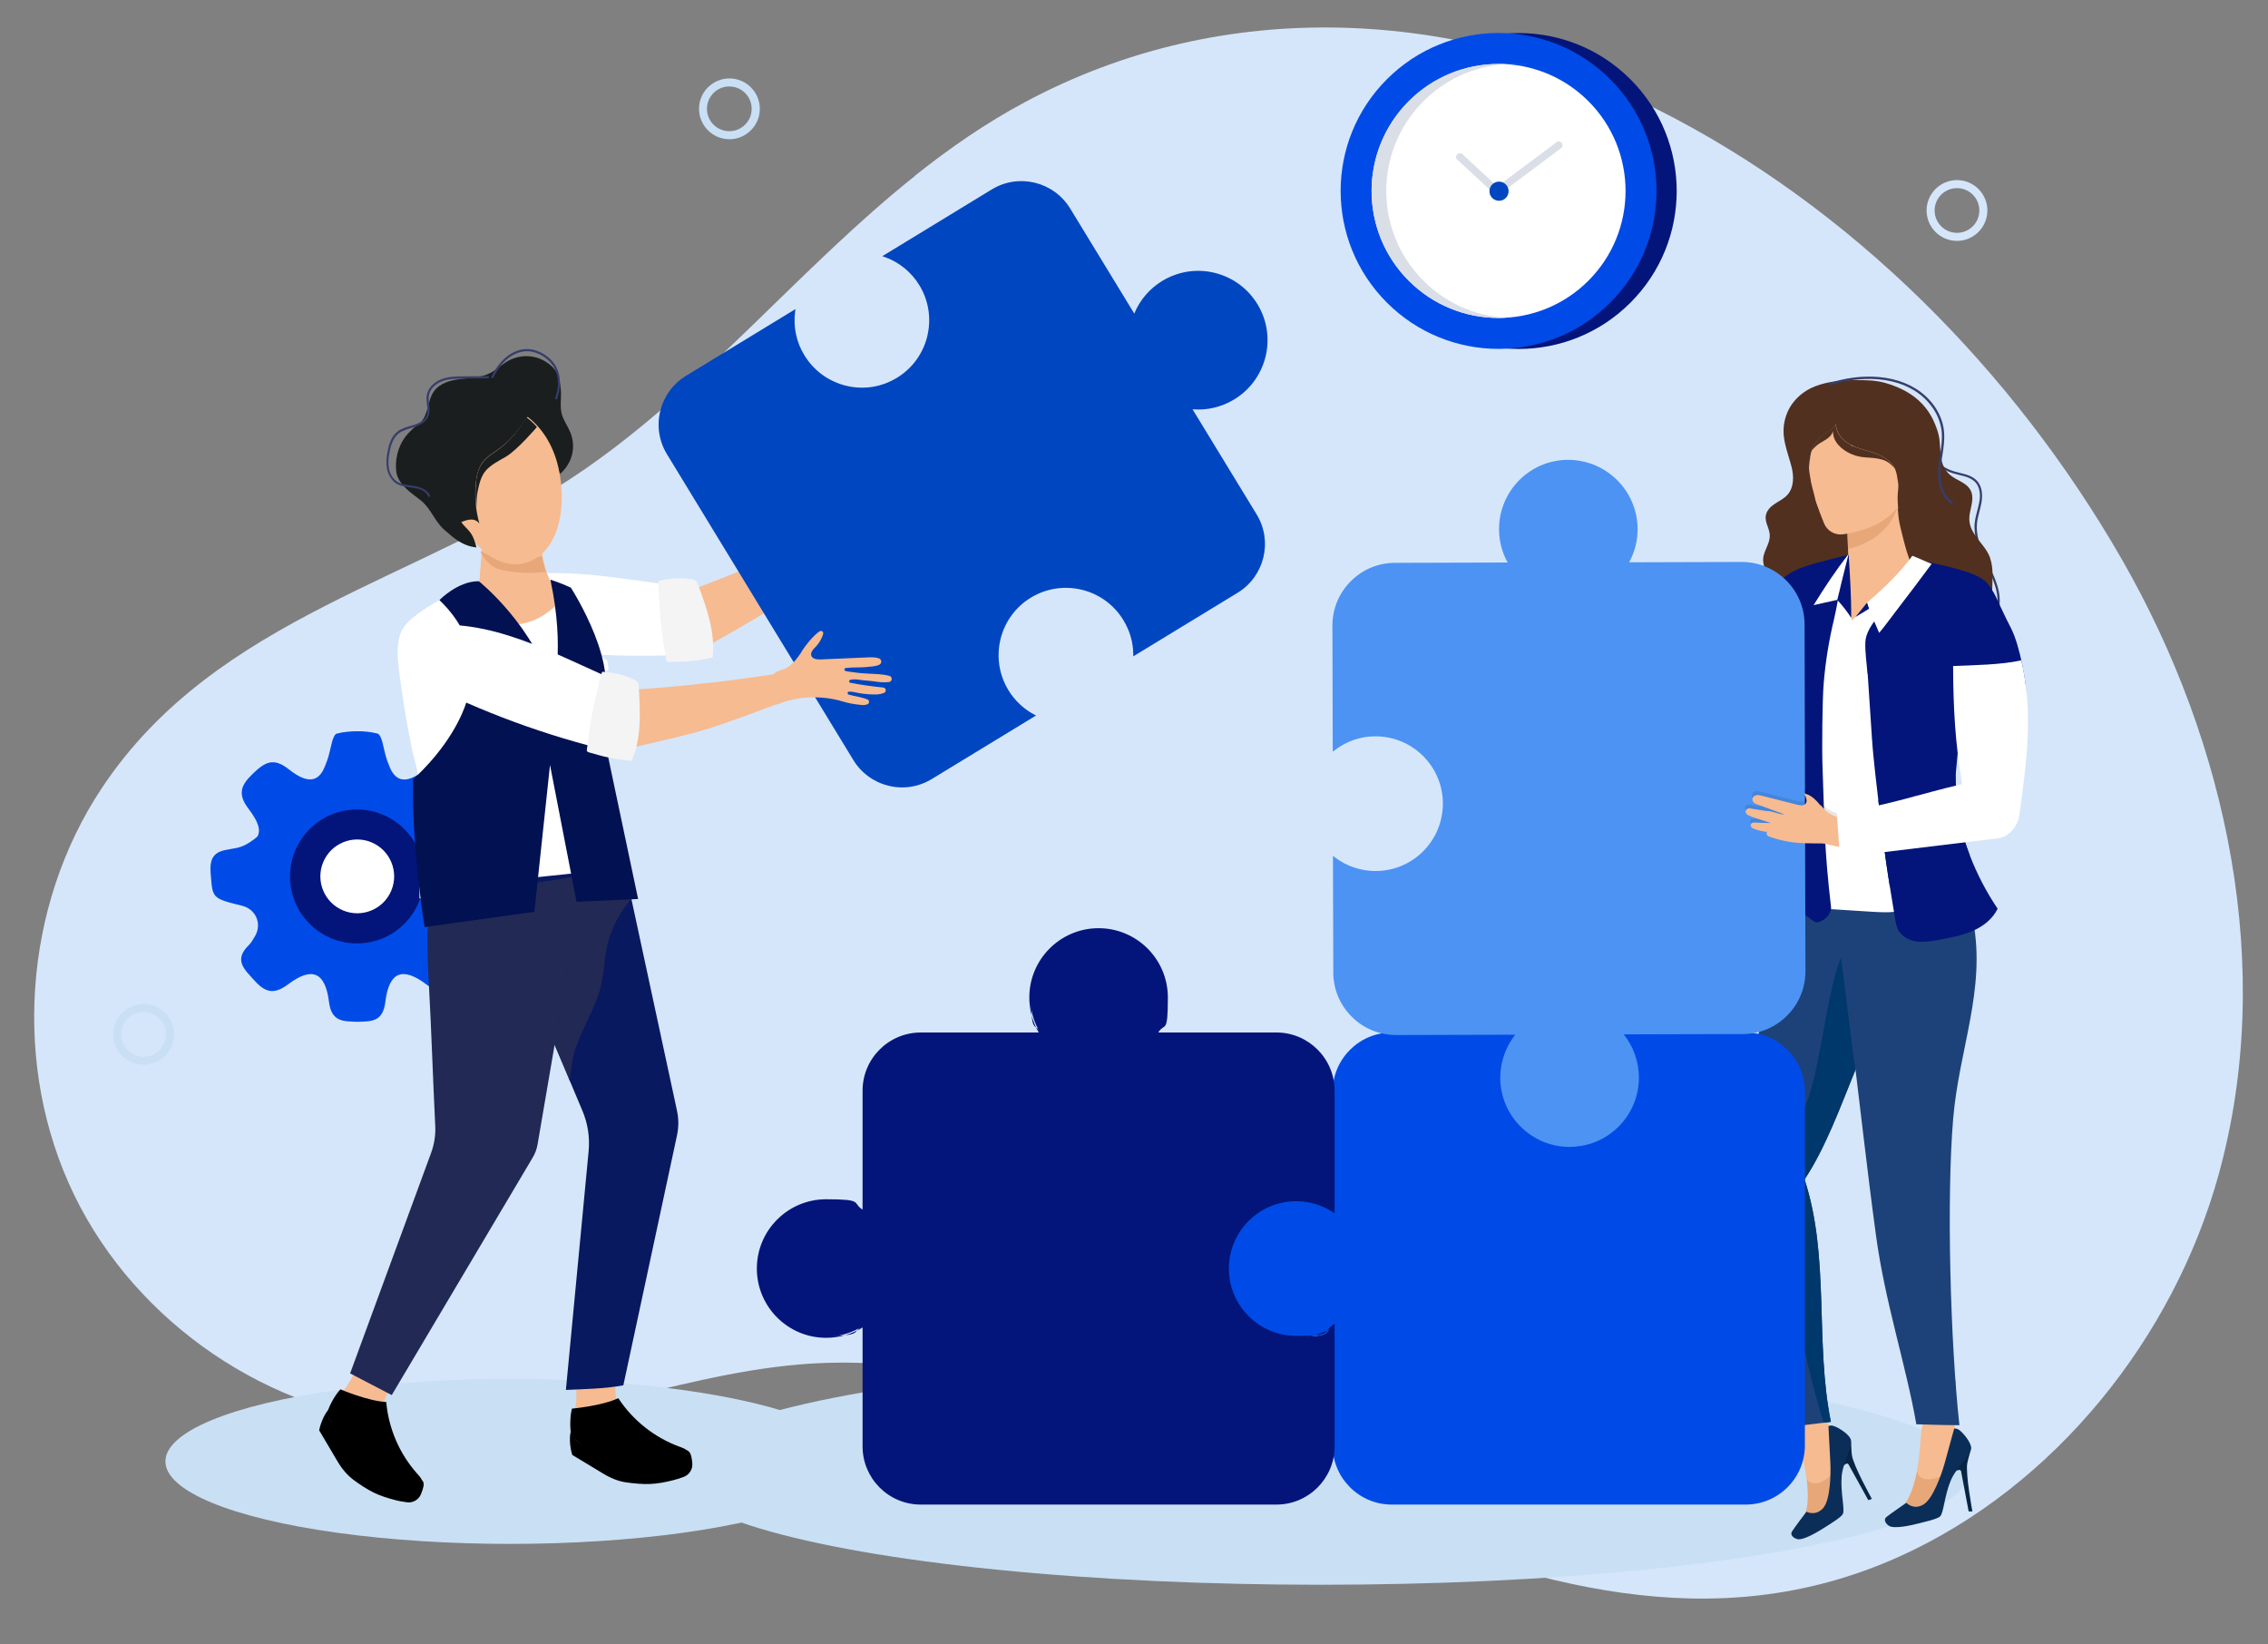 <?xml version="1.0" encoding="UTF-8"?>
<svg id="Layer_3" xmlns="http://www.w3.org/2000/svg" version="1.1" viewBox="0 0 2059.3 1492.6">
  <rect x="0" y="0" width="2059.3" height="1492.6" fill="#808080" stroke="none"/>
  <!-- Generator: Adobe Illustrator 29.5.0, SVG Export Plug-In . SVG Version: 2.1.0 Build 137)  -->
  <defs>
    <style>
      .st0 {
        fill: #c9dff4;
      }

      .st1 {
        fill: #222954;
      }

      .st2 {
        fill: #4c93f4;
      }

      .st3 {
        fill: #373d6b;
      }

      .st4 {
        fill: #f4f4f4;
      }

      .st5 {
        fill: #0046c1;
      }

      .st6 {
        fill: #1a1e1e;
      }

      .st7 {
        fill: #00386b;
      }

      .st8 {
        fill: #f6bb91;
      }

      .st9 {
        fill: #1d4279;
      }

      .st10 {
        fill: #0b2e58;
      }

      .st11 {
        fill: #03157a;
      }

      .st12 {
        fill: #fff;
      }

      .st13 {
        fill: #dadee7;
      }

      .st14 {
        fill: #513020;
      }

      .st15 {
        fill: #004be7;
      }

      .st16 {
        opacity: .1;
      }

      .st17 {
        fill: #081960;
      }

      .st18 {
        fill: #021151;
      }

      .st19 {
        fill: #062544;
      }

      .st20 {
        fill: #d5e6fa;
      }

      .st21 {
        fill: #e7a779;
      }
    </style>
  </defs>
  <path class="st20" d="M830.9,159.6c-104.6,83.4-190.3,190.9-301.1,267.2-146,100.6-332.7,131.4-437.3,288.6-71.6,107.6-81.6,253.5-25,369.8,56.6,116.3,177.6,198.5,306.5,208.1,121.4,9,232.7-44.4,351.6-54.5,340.5-28.8,659.8,326.4,998.3,174.7,141.7-63.6,249.8-199,290.7-347.5,51.4-186.5,8.2-390.7-88.2-558.5-98-170.6-245.7-320-422.4-408.6-181.7-91.1-391.6-103.6-573.5-6.1-35.7,19.1-68.5,41.9-99.7,66.7Z"/>
  <ellipse class="st0" cx="1199.3" cy="1336.5" rx="588.4" ry="102.3"/>
  <path class="st8" d="M1633.5,1383.7c.6,1.1,17.8-3.9,23.4-12.7.7-1,1.2-2.1,1.8-3.1l.3-.7c3.6-7.3,5-15.6,6.7-23.6.2-.8.4-1.7.6-2.5.3-1.2.6-2.5.9-3.7l.2-.9c0-.2,0-.3.1-.5,0,0,0,0,0-.1t0,0c2.1-7.3,5.1-14.5,10.2-19.5-17.7-15.3-25.4-39.1-29.2-62.2,0-.4-.1-.8-.2-1.2-10,3.4-20,6.7-29.9,10.1,3.2,8.2,6.4,16.3,9.6,24.5,2.5,6.4,4,13,4.8,19.7.2,2,5.3,18.1,7.6,35.4,2.1,16,1.7,33-6.9,41.1Z"/>
  <path class="st21" d="M1633.5,1383.7c.6,1.1,17.8-3.9,23.4-12.7.7-1,1.2-2.1,1.8-3.1l.3-.7c3.6-7.3,5-15.6,6.7-23.6.2-.8.4-1.7.6-2.5.3-1.2.6-2.5.9-3.7l.2-.9c-4.2,2.3-7.6,5.5-11.6,7.9-4.1,2.4-9.8,3.5-13.4.5-.8-.6-1.4-1.4-1.9-2.3,2.1,16,1.7,33-6.9,41.1Z"/>
  <path class="st19" d="M1672.2,1332.7s4.2-5.9,6.2-3.2l18,32.5,3.2-1.2s-16.9-30.3-18.1-39.7c-1.2-9.3.5-13.4-3.6-15.5-4-2.1-5.8,27.1-5.8,27.1Z"/>
  <path class="st10" d="M1660.2,1294.9s1.5-1.4,4.9-.2c3.4,1.1,12.5,6.2,15.2,11.6s-7,20.8-8.1,33.9c-1.2,15.1,3.1,30.2,1.1,34.3-1.5,3.1-11.9,9.3-16.9,12.5-3.3,2.1-18.9,12.1-24.7,10.3-3.9-1.2-6.3-3.9-4.7-6.7s13.2-18.1,13.2-18.1c0,0,8.2,4.4,15.1-3.2,6.8-7.6,7.1-31.7,6.6-41.8-.5-9-1.7-32.7-1.7-32.7Z"/>
  <path class="st9" d="M1579.1,1103.3c4.3,66,27.4,128.7,46.6,192l30.2-3.6,6.5-.8c-14.6-72.6-.8-149.7-23.9-220.1,19.2-28.9,32.6-66.2,46.2-99.5h0c2.1-5.3,4.3-10.4,6.5-15.4,3.8-8.8,16.5-21.4,23.3-28.1,11.2-11.2,9.4-10.3,24.6-14.5-28.2-49.8-58.2-99.2-86.5-148.9-38.5,109.2-81.1,223.4-73.6,338.9Z"/>
  <path class="st8" d="M1720.9,1373c.3,1.2,18.1,1.9,26.2-4.6.9-.8,1.8-1.6,2.7-2.4l.6-.6c5.7-5.8,9.6-13.2,13.8-20.3.4-.7.9-1.5,1.3-2.2.7-1.1,1.3-2.2,2.1-3.3l.5-.7c0-.1.2-.3.3-.4,0,0,0,0,0-.1t0,0c4.3-6.2,9.5-12.2,15.8-15.3-12-20.1-11.7-45.1-8.1-68.2,0-.4.1-.8.2-1.2-10.5,0-21.1,0-31.6,0,.5,8.8.9,17.5,1.4,26.3.4,6.9-.3,13.6-1.7,20.2-.4,2-.7,18.8-4,36-3.1,15.8-8.8,31.9-19.6,36.8Z"/>
  <path class="st21" d="M1720.9,1373c.3,1.2,18.1,1.9,26.2-4.6.9-.8,1.8-1.6,2.7-2.4l.6-.6c5.7-5.8,9.6-13.2,13.8-20.3.4-.7.9-1.5,1.3-2.2.7-1.1,1.3-2.2,2.1-3.3l.5-.7c-4.7.9-8.9,2.8-13.5,3.8-4.7,1-10.4.3-12.9-3.8-.5-.9-.9-1.8-1.1-2.7-3.1,15.8-8.8,31.9-19.6,36.8Z"/>
  <path class="st19" d="M1773.7,1336.8s5.9-4.2,6.9-1.1l6.9,36.5h3.4c0-.1-6.4-34.2-4.7-43.5,1.8-9.2,4.7-12.6,1.5-15.9-3.1-3.3-14.1,23.9-14.1,23.9Z"/>
  <path class="st10" d="M1774.3,1297.1s1.9-.8,4.8,1.3c2.9,2.2,9.9,9.8,10.7,15.8.8,6-13.3,17.5-18.4,29.6-5.9,13.9-6.5,29.6-9.8,32.9-2.4,2.5-14.2,5-19.9,6.5-3.8,1-21.8,5.5-26.7,2-3.4-2.4-4.7-5.7-2.3-7.8s18.2-13,18.2-13c0,0,6.4,6.8,15.3,1.7,8.9-5,16.8-27.9,19.5-37.6,2.4-8.7,8.7-31.6,8.7-31.6Z"/>
  <path class="st9" d="M1652.9,762.2c23,107.1,33.9,238.2,50.6,360.4,8.2,60.1,27.3,117.6,36.5,170.5,7.2.2,28.1.9,39.1.8-8.3-76.1-11.7-205.5-5.7-277.8,5.2-63.2,29.9-117.4,18.2-179.8-4.1-22-14.4-52.8-30.8-67.9l-107.8-6.1Z"/>
  <path class="st3" d="M1807,568.7c8.9-8.3,9.9-21.9,7.9-31.7-1.8-8.9-5.8-17.1-9.7-25.1-.9-1.9-1.9-3.8-2.7-5.7-4.3-9.2-8.6-20.2-7.4-31.3.4-3.6,1.3-7.1,2.2-10.6.7-2.7,1.4-5.5,1.9-8.3,1.3-8,0-14.8-3.9-19.2-4-4.6-10.1-6.1-15.9-7.5-1.8-.4-3.6-.9-5.3-1.4-11.9-3.7-21.9-12.7-26.8-24.2l-1.9.8c5.1,12,15.7,21.5,28.2,25.3,1.8.5,3.6,1,5.4,1.4,5.8,1.4,11.2,2.8,14.8,6.9,4.7,5.3,4.2,13.2,3.4,17.5-.5,2.7-1.2,5.4-1.9,8.1-.9,3.5-1.9,7.2-2.3,10.9-1.2,11.6,3.2,22.9,7.6,32.4.9,1.9,1.8,3.9,2.8,5.8,3.8,7.9,7.8,16,9.5,24.6,1.9,9.3.9,22-7.3,29.8l1.4,1.5Z"/>
  <path class="st14" d="M1640.7,468.8c-2.8,6.5-7,12.4-9.8,18.9-3.8,8.9-5,18.9-3.3,28.5,1.4,7.9,5.3,16.1,12.6,19.6,8.5,4.1,18.4.7,27.7-1.2,11.2-2.3,22.9-2.2,34.1.2,7.8,1.7,15.6,4.6,23.5,3.7,11.4-1.2,20.9-10.2,25.7-20.6,4.8-10.5,5.5-22.3,5.5-33.8,0-10.6-.8-21.9-6.9-30.5-3.9-5.4-9.5-9.2-15.1-12.8-13.9-8.9-29.1-17.3-45.6-17.3-9.2,0-18.2,2.6-27.1,5.3-4.9,1.4-9.8,2.9-14.7,4.3-1.9.6-3.7.5-4.1,2.5-.4,1.7,1.1,5,1.3,6.8,1.1,9-.2,18.2-3.8,26.5Z"/>
  <path class="st8" d="M1734.6,427c1.8,11.7-2.3,23.8-9.6,33.1-7.3,9.2-17.7,15.8-28.8,19.7-7.2,2.6-15,4.3-22.8,5.3-7.4,1-14.6-3.2-17.3-10.2-5.3-13.5-11.1-27.4-12.8-41.9-1.2-10.7,0-21.8,4.4-31.7,3.6-7.9,9.4-14.8,16.8-19.4,1.2-.8,4-2.9,5.5-2.5,1.5.4,3.4,3.7,4.5,4.9,3.2,3.5,6.6,6.9,10.1,10.1,14.7,13.5,31.7,24.7,50,32.7Z"/>
  <path class="st8" d="M1723.9,452.9c-1.7,14.8.9,22.8,4.5,37.3s9,28.5,14.4,42.4c-17.1,23-33.2,46.6-50.3,69.6-.3-.5-.6-1-.9-1.6-11.6-19.5-10.5-45.3-15.4-67.5,2.1-1.2,1.6-1.1,2.2-3.4.6-2.3.5-4.8.4-7.2-.7-19.8-1.4-39.7-2.1-59.5,18.3-2.2,47.1-10,47.1-10Z"/>
  <path class="st21" d="M1722.5,461.4c-1.7,5.3-4.3,10.3-7.7,14.7-7.1,9.2-17.2,15.8-27.9,19.7-2.9,1.1-5.8,2-8.9,2.7-.2-4.7-.3-9.4-.5-14.1,6.2-1,12.3-2.6,18-4.7,10.2-3.8,19.9-9.9,26.9-18.4Z"/>
  <path class="st14" d="M1720.3,425.2c-4.3-4.7-7.2-7.2-14.1-8.6-9.3-1.9-15.3-.2-25.1-4.3-8.7-3.7-17.3-11.4-16.7-20.9-2.3,7.3-10.1,8.8-15.4,13.5-1.4,1.3-2.8,2.7-4,4.2.2-.4.3-.9.5-1.3,0-.2.1-.4.2-.5s0-.2.1-.3c0-.2.2-.4.2-.5,0,0,0-.2.1-.3.1-.3.2-.5.4-.8,1.8-3.6,4.3-6.9,7.3-9.6,2.4-2.2,5.6-3.8,8.2-5.4h0c.2,0,.3-.2.4-.3,0,0,0,0,0,0,.4-.3.7-.5,1.1-.8,0,0,0,0,0,0,.2-.2.4-.4.6-.5,0,0,0,0,0,0,1.2-1.2,2.3-2.6,2.8-4.5,0,0,0,0,0,0-.3,5.4,2.3,10.4,6.2,14.3,1.9,1.9,4.2,3.6,6.5,4.8.4.2.9.7,1.3.9.2.1.5.6.7.6h.7c.2,0,.5.4.7.4h0c.2,0,.5,0,.7.2.6.2,1.2.4,1.8.6.4.1.7.2,1.1.4,5.2,1.9,10.7,3.2,16,5.1,7.6,2.8,14.4,6.9,17.6,13.6Z"/>
  <path class="st14" d="M1807,506.5c-.7-1.9-1.6-3.8-2.7-5.7-5.7-9.4-15.8-17.3-16.2-29.1-.3-8.3,4.7-16.7,1.9-24.9-2.2-6.3-8.6-9-14.2-12.1-7.7-4.3-11.7-9.7-13.2-18.5-1-5.9-.9-11.9-1.7-17.8-.7-4.9-2.2-9-4-13.5-4.4-11-11.9-20.2-21.8-26.8-7.1-4.7-15-8.1-23.2-10.4-8.7-2.5-17.5-2.6-26.6-2.6-12.6,0-25.4,1.1-37.1,5.6-13.2,5.1-23.6,15.6-27.3,29.5-4.3,15.8,1.8,28.4,5.7,43.3,2.3,8.7,2.4,18.9-3.6,25.7-5.5,6.2-14.9,7.9-18.7,15.8-3.6,7.7,2.4,13.5,2.6,21,.2,6.5-3.8,11.9-5.4,17.9-2.4,8.7,3.1,15.5,4,23.9.4,3.5,0,6.9.3,10.4.4,5.7,2.6,11.3,9.2,10.8,3.9-.3,7.5-2.1,10.5-4.5s5.5-5.5,7.8-8.6c2.9-4,5.7-8.3,6.7-13.2.5-2.2.6-4.6.2-6.8-.4-2.3-1.5-3.9-2.4-6-.7-1.7-.7-3.6-1.2-5.4-.7-2.3-1.7-4.6-2.1-7-.8-5,.8-10.2,3.5-14.6,2.5-4.2,6-7.3,9.2-10.9,1.9-2.3,3.8-5,4.5-8-1.4-3.4-3-7.2-3.6-10.8-.7-3.9-1.8-7.6-2.8-11.4-.7-2.6-1.2-5.3-1.6-8-.2-1.1-.4-2.2-.5-3.3,0-.4-.1-.9-.2-1.3,0-.5-.1-1-.2-1.4,0-.2,0-.3,0-.5-.4-2.7-.2-4.3.2-7.4,0-.5,0-1.8.3-2.2.2-2.1.5-4.2,1-6.2,1.6-6,5-11.4,9.6-15.5,4.5-4,11.2-5.3,13.2-11.6-.5,8.1,5.7,15.3,12.8,19.1,7.1,3.9,15.3,5.3,22.9,8.1,7.6,2.8,15.2,7.4,18.2,15,1.4,3.5,1.7,7.6,2.4,11.4.8,4.1-.4,8.9-.4,13.1,0,6.3.5,12.6,1.7,18.9.6,3,1.8,6.1,2.1,9.2.3,2.7.6,4.7,1.8,7.2.5,1.1.6,2.3.8,3.5.5,2.6,1,5.2,1.5,7.7.2,1,.4,2,1,2.8.8,1.3,2.3,1.9,3.7,2.4,10.3,4.2,12.5,10.9,22.7,15.1.6.3,2.7,2,3.3,2.3,27.9,12.8,46.8,33.5,46.8,33.5.3-6.1.4-12.2.5-18.3.1-9.8,1.3-19.7-2-28.9Z"/>
  <path class="st12" d="M1698.9,546.9c-5.8,5.4-11.5,10.9-17.3,16.3-2.5-9.8-7.4-19-14.2-26.4-15.9,18-27.4,39.8-33.4,63.1-9.5,37.2-2.1,78.6-3.7,116.9-1.5,35.6,3.8,71.4,5.4,106.9,20.9,1.3,41.9,2.7,62.8,4,8.4.5,16.9,1.1,25.2-.4,8.3-1.4,16.5-5.1,21.9-11.6-2-66-5-129.5-14.1-194.9-2.7-19.7-10.7-38.2-16.2-57.2-1.1-3.7-2.2-7.6-4.3-10.8s-8.2-5.3-12-5.9Z"/>
  <path class="st11" d="M1668.2,544.6c4.6,5.1,9,10.6,12.7,16.4,0-20.3-1.1-38-2.4-58.1-4.7,14.1-7.1,28.7-10.3,41.7Z"/>
  <path class="st11" d="M1684.8,560.1c4.4-2.7,7.9-4.6,12.4-7.5-.4-1.3-1.8-5.7-1.8-5.7,0,0-9.4,11.9-10.6,13.1Z"/>
  <path class="st11" d="M1695.8,611.6c1.3,19.1,2.5,38.2,3.8,57.3,1.5,22.6,4.4,43.9,6.9,66.5.5,4.4,1,8.9,1.6,13.5,1.9,16,4.2,33,6.6,48.1.7,4.6,1.5,9.2,2.2,13.8,1.2,7.5,2.4,15,3.7,22.6.6,4,1.3,8.1,3.3,11.5,3.4,5.8,10.1,9.1,16.8,9.9,6.7.8,13.5-.4,20.1-1.6,10.3-1.9,20.7-3.8,30.3-8,9.6-4.2,18.1-10.7,22.7-20.2-10.2-15.1-18.6-31.3-25.2-48.3-1.8-4.8-3.5-9.6-5.1-14.5-5.9-18.6-7.8-37.6-7.9-57,0-2.2,0-4.4,0-6.6.1-6.1.9-12.2,2.2-18.1.1-.6.3-1.2.4-1.8,0,0,0,0,0,0,2.4-9.8,7.2-22.6,12.3-30.7.5,1.3,1.1,2.2,1.7,3.1.9,1.4,1.7,2.6,2.2,4.5.6,2,5,8.3,5.5,10.3.2,0,14.6-6.3,23.3-12.4,1.1-.9,2.2-1.9,3.2-2.9,4.3-4.2,8.5-5.9,14.4-5.9-1-5.6-1.4-22.2-1.4-22.2,0,0-4.4-35.1-13.9-53.1-4.9-9.4-8.6-17.7-13.2-27.4-2.3-4.8-6-11.1-10.1-14.6-6.3-5.2-15.6-8-23.2-10.3-10.7-3.2-21.3-5.1-32.2-7.6-.8-.2-9.4-2-9.4-2-1.4,12-11.3,20.5-18.5,30.2-5.8,7.8-9.4,16.5-15.4,24.2-4.5,5.7-9.5,13.5-9.8,21-.4,9.4,1.3,19.3,1.9,28.7Z"/>
  <path class="st11" d="M1771.8,593.4c-1.8,17-6.6,34.4-10.8,50.9-2.8,11.1-11.4,60.4-12.5,71.8.3-.5,5.3-1.4,5.6-2,0,0,4.7-.3,4.8-.3,5.5-8.4,9.5-6,16.9-11.9,0,1.3,4-42.6,4.3-47.1,0-.3-2.3-.1-2.3-.5-1.6-22.4-4.5-38.3-6-61Z"/>
  <path class="st12" d="M1706.3,574.5c5.8-6.9,9.4-12.1,14.7-19,12.1-15.7,21.1-27.7,32.9-43.6-6.5-2.5-10.6-4.6-17.5-7.3-11.6,15.8-26.3,29.8-41.1,42.5,3.1,8.9,3.9,10.9,5.2,14.2,1.3,3.2,3.7,8.3,5.7,13.2Z"/>
  <path class="st3" d="M1772.3,457.8l1.1-1.8c-5.7-3.5-9.7-10.3-11-18.5-1.1-7.3-.2-14.6,1-22.7l.2-1c1.1-7.3,2.3-14.8,1.5-22.3-1.5-15.3-11.2-29.8-25.9-38.8-12.5-7.7-28.5-11.4-46.1-10.7-11,.4-21.8,2.4-32.2,5.9l.7,2c10.2-3.5,20.8-5.4,31.6-5.8,17.2-.7,32.7,2.9,44.9,10.4,13.9,8.5,23.5,22.8,24.9,37.2.7,7.2-.4,14.6-1.5,21.8l-.2,1c-1.3,8.3-2.2,15.8-1,23.3,1.4,8.8,5.7,16.1,12,20Z"/>
  <path class="st7" d="M1625,1156.4c8.4,45.5,16.8,91.4,30.9,135.3l6.5-.8c-14.6-72.6-.8-149.7-23.9-220.1,19.2-28.9,32.6-66.2,46.2-99.5h0c-3.1-20.2-10.2-81.8-13.2-102-12.5,29.7-19.2,103.6-31.7,133.3-8.9,21.2-17.9,42.7-21.2,65.5-4.3,29.3,1.1,59.1,6.4,88.3Z"/>
  <path class="st11" d="M1705.5,726.7c1.9,16,6.7,55.1,9.2,70.3.7,4.6.6,3.6,1.3,8.2,23.9-11.9,47.7-19.6,72.6-28.4-1.8-4.8-3.5-9.6-5.1-14.5-5.9-18.6-8.6-46.9-7.7-67.7-19.8,17.8-47.8,27.6-70.4,32Z"/>
  <path class="st11" d="M1432.9,744c13.1-9.4,32.1-23.3,34.6-25.2,15.9-12,31.6-24.3,46.9-37,8.9-7.4,17.6-14.8,26.3-22.5,4.3-3.8,9-7.4,12.9-11.5,3.2-3.4,5.5-7.9,8.1-11.8,6.3-10.2,10-21.9,16.1-32,6.4-10.6,10.8-22.9,15.4-34.4,6.6-16.5,13.1-34.2,26.9-45.5,6.6-5.4,14.6-8.5,22.7-11.1,5.2-1.7,32.9-8.8,35.1-9.2-6.5,18.6-8,38.9-12.6,58.2-4.6,19.1-7.8,38.6-9.4,58.2-1.3,15.3-1.7,60.2-1.1,75.6,2,53.1,1.3,72.4,7.8,128.2.3,2.8-2.7,8.4-5.9,10.4-2.4,1.5-5.2,3.5-7.9,2.9-1.2-.3-2.2-1-3.1-1.7-7-5.3-20-14.5-27-19.7,1.8-22.5,5.7-42.7,7.4-65.2,2.4-30.1,4.7-60.7,0-90.7-.7-4.6-1.2-8.3-2.3-11.8,0,0,0,0,0,0-1.1-3.3-2.8-6.4-5.8-9.8.7.8-11.5,13.6-12.7,15.3-.6.8-1.1,1.7-1.7,2.5-3.5,5.2-7.2,10.3-10.9,15.4-10.1,13.7-20,28-32.5,39.6-12.7,11.9-26.8,22.2-41.5,31.5-12.2,7.7-24.7,14.8-37.4,21.6-6.4,3.4-12.9,6.8-19.4,10.2-.9.5-5.2,3.2-9.1,5.6-6-12.3-12.9-24.2-19.8-36.1Z"/>
  <path class="st11" d="M1603.5,656.1c.6-.8,1.2-1.7,1.7-2.5,1.1-1.7,13.4-14.5,12.7-15.3,3,3.4,4.7,6.4,5.8,9.8-.8-5.3-3.1-14.5-4.4-19.3-2.4-8.5-4-17.2-4.6-26-.3-4.4-.4-8.9-.2-13.3,0-2.4,1.1-6.7-1.4-8.2-.8,1.7-.2,5.1-.3,7,0,2.8-.2,5.7-.3,8.5-.5,10.2-1.6,20.4-3.2,30.6-.8,5-1.7,10-2.7,15-.5,2.4-1,4.8-1.6,7.2-.3,1.5-.6,4.9-1.5,6.5Z"/>
  <path class="st12" d="M1668.2,544.6c-6.9,1.7-14.6,3.1-21.5,4.8,10.5-16.9,19.7-30.8,31.8-46.5-.5,1.4-10.3,41.7-10.3,41.7Z"/>
  <ellipse class="st0" cx="463.2" cy="1326.8" rx="313" ry="74.9"/>
  <path class="st0" d="M102.8,939.1c0-15.2,12.4-27.6,27.6-27.6s27.6,12.4,27.6,27.6-12.4,27.6-27.6,27.6-27.6-12.4-27.6-27.6ZM110.1,939.1c0,11.2,9.1,20.3,20.3,20.3s20.3-9.1,20.3-20.3-9.1-20.3-20.3-20.3-20.3,9.1-20.3,20.3Z"/>
  <path class="st0" d="M634.7,98.8c0-15.2,12.4-27.6,27.6-27.6s27.6,12.4,27.6,27.6-12.4,27.6-27.6,27.6-27.6-12.4-27.6-27.6ZM641.9,98.8c0,11.2,9.1,20.3,20.3,20.3s20.3-9.1,20.3-20.3-9.1-20.3-20.3-20.3-20.3,9.1-20.3,20.3Z"/>
  <path class="st20" d="M1749.3,191.1c0-15.2,12.4-27.6,27.6-27.6s27.6,12.4,27.6,27.6-12.4,27.6-27.6,27.6-27.6-12.4-27.6-27.6ZM1756.6,191.1c0,11.2,9.1,20.3,20.3,20.3s20.3-9.1,20.3-20.3-9.1-20.3-20.3-20.3-20.3,9.1-20.3,20.3Z"/>
  <g>
    <path class="st15" d="M429.7,768.7c-4.9-1.7-11.3-6.1-14.8-9.2-3.4-5.8-.7-13.8,7.9-25,10-13.1,7.6-21-3.5-31.8-11-10.6-18.8-15.5-33-4.2-14.8,11.8-24.7,12.3-30.9,1.2-.6-1.3-1.3-2.6-1.8-3.9-.1-.3-.2-.5-.3-.8h0c-1.2-2.8-2.3-5.8-3.1-8.8-2-7.1-3.5-19.2-7.5-20.2-5.9-1.5-12.1-2.2-18.4-2.1-6.1,0-12.5.6-18.4,2.1-4,1-5.4,13.1-7.5,20.2-.9,3-1.9,6-3.1,8.8h0c-.1.2-.2.5-.3.8-.6,1.3-1.2,2.6-1.8,3.9-6.2,11-16.1,10.5-30.9-1.2-14.2-11.3-22-6.4-33,4.2-11.1,10.7-13.5,18.6-3.5,31.8,8.6,11.3,11.3,19.2,7.9,25-3.5,3.2-9.8,7.5-14.8,9.2-12.3,4.4-29.5-.2-27.7,23.2,1.9,23.4.3,23.5,28.5,30.4,12.7,3.1,18.4,16.5,11.8,27.7-1.7,2.8-3.3,5.9-5.6,8.1-14.1,13.7-3.9,22.1,5.5,32.5,10.2,11.2,18.1,12.1,30.4,2.9,21.4-16,33.5-11.1,36.9,16,2.3,18.7,13.4,17.6,25.6,18.2,12.6-.5,23.3.6,25.6-18.2,3.3-27.2,15.5-32,36.9-16,12.3,9.2,20.2,8.3,30.4-2.9,9.4-10.4,19.6-18.7,5.5-32.5-2.3-2.3-3.9-5.3-5.6-8.1-6.6-11.3-.9-24.6,11.8-27.7,28.2-6.9,26.6-7,28.5-30.4,1.9-23.3-15.3-18.8-27.7-23.2ZM324.3,854.2c-32.3,0-58.6-26.2-58.6-58.6s26.2-58.6,58.6-58.6,58.6,26.2,58.6,58.6-26.2,58.6-58.6,58.6Z"/>
    <circle class="st11" cx="324.4" cy="795.6" r="60.8" transform="translate(-94.8 45.6) rotate(-7)"/>
    <circle class="st12" cx="324.4" cy="795.6" r="33.5" transform="translate(-534.8 790.9) rotate(-67.5)"/>
  </g>
  <g>
    <path class="st15" d="M1584.9,938.2h-113.2c9.1,10.8,14.7,24.8,14.7,40,0,34.3-27.8,62-62,62s-62-27.8-62-62,5.5-29.2,14.7-40h-113.2c-29.2,0-52.8,23.7-52.8,52.8v108.7c-9.8-6.4-21.4-10.1-34-10.1-34.3,0-62,27.8-62,62s27.8,62,62,62,24.2-3.7,34-10.1v108.7c0,29.2,23.7,52.8,52.8,52.8h321.2c29.2,0,52.8-23.7,52.8-52.8v-321.2c0-29.2-23.7-52.8-52.8-52.8Z"/>
    <path class="st15" d="M1584.9,1366h-321.2c-29.6,0-53.7-24.1-53.7-53.7v-107.1c-9.9,6.2-21.3,9.4-33.1,9.4-34.7,0-62.9-28.2-62.9-62.9s28.2-62.9,62.9-62.9,23.1,3.2,33.1,9.4v-107.1c0-29.6,24.1-53.7,53.7-53.7h115.2l-1.2,1.5c-9.3,11-14.4,25-14.4,39.4,0,33.7,27.4,61.1,61.1,61.1s61.1-27.4,61.1-61.1-5.1-28.4-14.4-39.4l-1.2-1.5h115.2c29.6,0,53.7,24.1,53.7,53.7v321.2c0,29.6-24.1,53.7-53.7,53.7ZM1211.8,1201.9v110.4c0,28.6,23.3,51.9,51.9,51.9h321.2c28.6,0,51.9-23.3,51.9-51.9v-321.2c0-28.6-23.3-51.9-51.9-51.9h-111.3c8.8,11.1,13.7,24.9,13.7,39.1,0,34.7-28.2,62.9-62.9,62.9s-62.9-28.2-62.9-62.9,4.8-28,13.7-39.1h-111.3c-28.6,0-51.9,23.3-51.9,51.9v110.4l-1.4-.9c-10-6.5-21.5-10-33.5-10-33.7,0-61.1,27.4-61.1,61.1s27.4,61.1,61.1,61.1,23.5-3.5,33.5-10l1.4-.9Z"/>
  </g>
  <g>
    <path class="st11" d="M1210.9,990.1v109.6c-9.8-6.4-21.4-10.1-34-10.1-34.3,0-62,27.8-62,62s27.8,62,62,62,24.2-3.7,34-10.1v109.6c0,28.7-23.3,51.9-51.9,51.9h-323c-28.7,0-51.9-23.3-51.9-51.9v-109.6c-9.8,6.4-21.4,10.1-34,10.1-34.3,0-62-27.8-62-62s27.8-62,62-62,24.2,3.7,34,10.1v-109.6c0-28.7,23.3-51.9,51.9-51.9h108.8c-5.9-9.5-9.3-20.7-9.3-32.7,0-34.3,27.8-62,62-62s62,27.8,62,62-3.4,23.2-9.3,32.7h108.9c28.7,0,51.9,23.3,51.9,51.9Z"/>
    <path class="st11" d="M1159,1366h-323c-29.1,0-52.8-23.7-52.8-52.8v-108c-9.9,6.2-21.3,9.4-33.1,9.4-34.7,0-62.9-28.2-62.9-62.9s28.2-62.9,62.9-62.9,23.1,3.2,33.1,9.4v-108c0-29.1,23.7-52.8,52.8-52.8h107.2c-5.7-9.6-8.6-20.6-8.6-31.8,0-34.7,28.2-62.9,62.9-62.9s62.9,28.2,62.9,62.9-3,22.2-8.7,31.8h107.3c29.1,0,52.8,23.7,52.8,52.8v111.3l-1.4-.9c-10-6.5-21.5-10-33.5-10-33.7,0-61.1,27.4-61.1,61.1s27.4,61.1,61.1,61.1,23.5-3.5,33.5-10l1.4-.9v111.3c0,29.1-23.7,52.8-52.8,52.8ZM784.9,1201.9v111.3c0,28.1,22.9,51,51,51h323c28.1,0,51-22.9,51-51v-108c-9.9,6.2-21.3,9.4-33.1,9.4-34.7,0-62.9-28.2-62.9-62.9s28.2-62.9,62.9-62.9,23.1,3.2,33.1,9.4v-108c0-28.1-22.9-51-51-51h-110.5l.9-1.4c6-9.7,9.2-20.8,9.2-32.3,0-33.7-27.4-61.1-61.1-61.1s-61.1,27.4-61.1,61.1,3.2,22.6,9.2,32.3l.9,1.4h-110.4c-28.1,0-51,22.9-51,51v111.3l-1.4-.9c-10-6.5-21.5-10-33.5-10-33.7,0-61.1,27.4-61.1,61.1s27.4,61.1,61.1,61.1,23.5-3.5,33.5-10l1.4-.9Z"/>
  </g>
  <g>
    <path class="st2" d="M1637.4,567l.8,314.7c0,31-25,56.2-55.9,56.2l-110,.3c9.2,10.8,14.7,24.7,14.8,40,0,34.3-27.6,62.1-61.9,62.2-34.3,0-62.1-27.6-62.2-61.9,0-15.3,5.4-29.2,14.6-40.1l-110,.3c-30.4,0-55.2-24-56.2-54.1,0-.6,0-1.2,0-1.8l-.3-104c10.5,8.1,23.7,12.9,38,12.8,34.3-.1,61.9-28,61.8-62.2-.1-34.3-28-61.9-62.2-61.8-14.3,0-27.4,4.9-37.8,13l-.3-112.6c0-31,25-56.2,55.9-56.2l103.7-.3c-5.3-9.1-8.4-19.7-8.5-31.1,0-34.3,27.6-62.1,61.9-62.2,34.3,0,62.1,27.6,62.2,61.9,0,11.3-3,22-8.3,31.1l103.7-.3c31,0,56.2,25,56.2,55.9Z"/>
    <path class="st2" d="M1436.1,1040.3c-3.5.6-7.2.9-10.8,1-34.7,0-63-28.1-63.1-62.7,0-14.2,4.8-28.1,13.6-39.2l-108.1.3c-14.9,0-29-5.6-39.7-16-10.7-10.3-16.9-24.2-17.4-39,0-.6,0-1.2,0-1.9l-.3-105.8,1.4,1.1c10.8,8.3,23.8,12.7,37.4,12.7,16.3,0,31.7-6.5,43.2-18,11.5-11.6,17.8-27,17.8-43.3,0-16.3-6.5-31.7-18-43.2-11.6-11.5-27-17.8-43.3-17.8-13.6,0-26.5,4.5-37.3,12.9l-1.4,1.1-.3-114.4c0-15.2,5.8-29.5,16.6-40.3,10.7-10.8,25-16.8,40.3-16.8l102.2-.3c-5.1-9.2-7.8-19.6-7.8-30.2,0-16.8,6.5-32.6,18.3-44.5,11.9-11.9,27.6-18.5,44.4-18.5,34.7,0,63,28.1,63.1,62.8,0,10.6-2.6,21-7.7,30.2l102.2-.3c31.4,0,57.1,25.4,57.1,56.8l.8,314.7c0,15.2-5.8,29.5-16.6,40.3-10.7,10.8-25,16.8-40.3,16.8l-108.1.3c8.9,11.1,13.7,24.9,13.8,39.1,0,16.8-6.5,32.6-18.3,44.5-9.3,9.3-20.9,15.4-33.6,17.6ZM1212,780.7l.3,102.2c0,.6,0,1.2,0,1.8,1,29.9,25.3,53.3,55.3,53.2l111.9-.3-1.2,1.5c-9.3,11-14.4,25.1-14.3,39.5,0,33.7,27.6,61.1,61.3,61,16.3,0,31.7-6.4,43.2-18,11.5-11.6,17.8-26.9,17.8-43.3,0-14.4-5.2-28.4-14.6-39.4l-1.3-1.5,111.9-.3c14.7,0,28.6-5.8,39-16.3,10.4-10.5,16.1-24.3,16.1-39.1l-.8-314.7h.9s-.9,0-.9,0c0-30.4-24.9-55.1-55.3-55l-105.3.3.8-1.3c5.4-9.3,8.2-19.9,8.2-30.7,0-33.7-27.6-61.1-61.3-61-16.3,0-31.7,6.4-43.2,18-11.5,11.6-17.8,26.9-17.8,43.3,0,10.8,2.9,21.4,8.3,30.6l.8,1.3-105.3.3c-14.7,0-28.6,5.8-39,16.3-10.4,10.5-16.1,24.3-16.1,39.1l.3,110.8c10.8-7.9,23.5-12.1,36.9-12.1,16.8,0,32.6,6.4,44.6,18.3,11.9,11.8,18.5,27.6,18.6,44.4,0,16.8-6.4,32.6-18.3,44.6-11.8,11.9-27.6,18.5-44.4,18.6-13.5,0-26.2-4.1-37.1-11.9Z"/>
  </g>
  <g>
    <g>
      <path class="st8" d="M766.3,458.2c2.1-7,5.6-16.2,10.4-22.4,1.2-1.6,3.7-.8,3.8,1.2.2,4.1-1.2,9-2.6,12.2-1,2.2-2.5,4.2-2.8,6.7-.1,1.1,0,2.2.6,3.2,1.8,2.9,6,2.1,9.2,1,13.7-4.7,27.4-9.5,41.1-14.2,3-1,6.4-2,9.4-1.8,2.9.2,4,3.8,1.8,5.6-3,2.4-6.8,3.7-11.7,5.7-3.9,1.5-11.4,3.5-16.6,5.8-1.4.6-.9,2.7.6,2.6.7,0,1.3,0,1.8-.2,7.7-1.1,11.5-1.8,17.4-3.2,6.9-1.6,13.8-3.8,20.3-3.7,3,0,3.9,4.2,1.1,5.4-3.8,1.7-8.1,2.6-12.5,3.2-4.4.6-9.1,1.9-13.5,2.4-2.8.4-5.7,1.1-8.1,2.4-1.3.7-.7,2.7.8,2.5,10-1,20-2.5,29.9-4.4,2.5-.5,4.1,2.7,2.1,4.4-2,1.7-4.5,2.9-7,3.7-4.7,1.4-9.6,2.6-14.6,3.1-3.1.3-6.4.5-9.3,1.4-1.5.5-1.1,2.7.4,2.6,5.8,0,11.7-1.1,17.5-.6,2.1.2,3,2.9,1.3,4.2-2.3,1.8-4.3,2-7.2,2.5-4.8.9-9.7,1.4-14.5,1.4-20.7,0-41.3,7.1-57.4,20-2.9-5.7-5.9-11.5-8.8-17.2-1.1-2.1-2.2-4.3-2.1-6.7.3-5,7.2-7.6,10.3-10.9,4.5-4.9,6.8-11.4,8.7-17.7Z"/>
      <path class="st8" d="M766.2,504.6c-3.2-7.4-3.4-17.8-4.7-26-1,.5-52.7,25.1-73.5,33-24.3,10.8-50.1,19.8-70.4,28.2,3.4,2.9,6.2,6.5,8.4,10.7,4.1,7.4,6,15.3,5.8,23.7-.6,3.9-1.3,7.8-1.9,11.8-.9,3.5-2.3,6.8-4.1,9.9,23.7-13.3,56.3-31.8,71.4-41.2,21.4-13.3,67.4-49.4,69.1-50.1Z"/>
      <path class="st12" d="M438.2,531.1c-8.4,3.2-16,9.1-19.8,17.2-3.8,8.1-3.1,18.6,3,25.1,5.5,6,14,7.9,22,9.3,60.5,11.1,122.3,14.9,183.7,11.4-1.1-20.3-1-40.7.4-60.9-62.8-6-130.3-24.6-189.3-2.1Z"/>
      <path class="st4" d="M647,597c1.3-11.2,0-22.5-2.6-33.5s-6.5-21.5-10.4-32.1c-.6-1.6-1.2-3.3-2.6-4.3-1.1-.9-2.6-1.1-4-1.3-9.7-1.4-19.7-.8-29.2,1.6-1.1.3.5,20.6.6,22.6.4,7.7,1.1,15.3,2.1,22.9.9,7.6,2.1,15.1,3.5,22.6.2,1.1.2,4.2,1.1,5,.9.8,3.9.3,5,.3,3.8,0,7.5,0,11.3-.2,8.4-.5,16.9-1.7,25.1-3.6Z"/>
    </g>
    <path class="st12" d="M365.7,571.1c3.3-5.7,8.3-9.9,14.1-14.1,6.1-4.5,11.8-8.1,18.6-11.8,11-6,36.5-17.5,36.5-17.5,0,0,4.4,13.7,14.3,19.6,6.6,4,19.1,5.8,26.4,4.4,5.5-1,10.8-3.4,14.9-7.2,5.3-5,7.5-11.7,9.3-18.3,0,0,7.7,2.7,18.9,7.4-1.6,6.6-2.1,13.5-1.6,20.2.6,7.4,3,14.1,7.1,20,3,6.4,7.4,11.7,13.3,15.9,1.8,1.5,3.7,2.8,5.7,3.9,1.2,1,2.4,2,3.7,3,1.5,1.2,3.1,2.4,4.7,3.4,0,.6,0,1.3.1,1.9.2,2.1.5,4,.9,6-1.5.9-2.9,1.9-4.3,3-3.2,3.3-6.5,6.5-9.7,9.8-8.9,10.7-11.6,25.2-10.6,38.7.6,7.4,3,14.1,7.1,20,2.4,5.2,5.8,9.6,10.1,13.4-.2,2.7-.3,5.5-.5,8.1-.5,10.8,23.4,103.9,23.4,103.9-5.6,0-59.9,16.4-95.1,16-55.4-.5-92.1-5.2-92.1-5.2,0,0,0-55.7-.1-70.2,0-10.9-1.2-22.1-.7-33,.5-10.4-3.9-21.8-6-32.2-4.8-23.1-8.6-46.4-11.6-69.9-1.3-10.3-2.4-20.9,0-31.2.7-3.1,1.8-5.8,3.2-8.2Z"/>
    <path class="st8" d="M521.7,1245.9c13.1,1.5,26.4,1.2,39.4-1-4,13.5-2.9,28.4,3.1,41.1-5.3-.5-10.6-1.1-15.9-1.6-4.3-.4-8.6-.9-12.9-1.1-2.2-.1-4.4-.2-6.5-.2-1.7,0-4,.5-5.7-.1-1.7-.6-1.3-2-1-3.5.3-2.1.6-4.2.8-6.3.4-4.3.5-8.6.4-12.9-.2-4.8-.8-9.7-1.7-14.4Z"/>
    <path d="M519.3,1279.1c-1.8,6.2-2,17.9-.5,24.6,12.5,12.5,30.8,22.8,48,27,17.2,4.3,35.5,3.8,52.4-1.4,3-.9,6.4-2.4,7.3-5.4.8-2.6-.6-5.4-2.7-7.1-2.1-1.7-4.7-2.6-7.2-3.5-22.4-8.2-42.1-23.9-55.2-43.9-15.1,7.1-42.1,9.5-42.1,9.5Z"/>
    <path d="M518.3,1300.2c1.5,4.6,4.4,7.2,8.3,10,12.6,8.9,26.4,16.5,41.4,20.1,15.9,3.7,32.8,3.6,48.2-1.6,1.9-.7,3.8-1.6,5.4-2.8,2.6-2,3.6-4,3.1-6.5-.3-.9-1.3-2.3-1.2-2.6,1.3,0,2.7,1.8,3.1,2.5,1.1,2,1.7,5.6,2,9.1.5,5.5-2.7,10.6-7.9,12.5-3.3,1.2-7,2.4-9.9,3.1-7,1.7-13.4,3-20.6,3.3-7,.3-15-.5-21.9-1.5-7-1-14.1-3.9-20.9-8.1l-27.8-16.8c-1.8-5.7-2.9-14.5-1.5-20.7Z"/>
    <path class="st8" d="M326.9,1233.3c10.8,7.5,22.7,13.5,35.2,17.8-9.9,10-16,23.6-16.7,37.7-4.4-3-8.9-6-13.3-8.9-3.6-2.4-7.1-4.8-10.8-7.1-1.9-1.1-3.7-2.2-5.7-3.3-1.5-.8-3.8-1.5-4.9-2.8-1.2-1.4-.2-2.3.8-3.5,1.3-1.7,2.5-3.4,3.7-5.2,2.4-3.6,4.5-7.3,6.4-11.2,2.1-4.4,3.9-8.9,5.3-13.5Z"/>
    <path d="M309,1261.5c-4.5,4.6-10.2,14.8-12,21.4,5.1,16.9,16.4,34.6,29.5,46.5,13.1,11.9,29.5,20.1,46.8,23.6,3.1.6,6.7.9,9-1.3,1.9-1.9,2-5,1-7.5s-2.9-4.5-4.7-6.5c-15.9-17.9-25.8-40.9-27.9-64.8-16.7-.9-41.6-11.5-41.6-11.5Z"/>
    <path d="M298.2,1279.6c-.9,4.8.5,8.4,2.6,12.7,6.9,13.8,15.5,27.1,27,37.3,12.2,10.8,27.2,18.7,43.3,21.4,2,.3,4.1.4,6.1,0,3.2-.5,5.1-1.8,5.8-4.3.1-.9,0-2.7.1-2.8,1.2.6,1.6,2.8,1.6,3.7,0,2.3-1.2,5.7-2.5,9-2.1,5.1-7.4,8.1-12.8,7.3-3.5-.5-7.3-1.1-10.2-1.9-7-1.8-13.2-3.7-19.7-6.8-6.3-3.1-13-7.5-18.6-11.7-5.6-4.2-10.6-10.1-14.6-17l-16.5-27.9c1.1-5.8,4.3-14.1,8.5-18.9Z"/>
    <path class="st17" d="M514,1261.9c16.7-.8,35.2-1,52-4.2l48.7-226.9c1.6-7.4,1.6-15,0-22.4l-41.4-192.2-6.4-29.9c-12,2.3-24.2,4-36.4,5.5-19.9,2.4-39.9,4.1-59.5,6.4l8.5,93.5,24.1,56.8c3.8,9.1,7.7,18.1,11.5,27.2,0,0,0,.2.1.3l.8,1.8.2.5c0,0,0,.2.1.2l.2.5c0,0,0,.1,0,.2l.3.6c0,0,0,.1,0,.2l.2.4c.1.3.3.6.3.7h0c0,0,11.5,27.3,11.5,27.3,4.9,11.5,6.8,23.9,5.7,36.4l-20.7,217.4Z"/>
    <path class="st1" d="M503.5,948.3c3.8,9.1,7.7,18.1,11.5,27.2,0,0,0,.2.1.3.2.5.5,1.1.8,1.8l.2.5c0,0,0,.2.1.2l.2.5c0,0,0,.1,0,.2l.3.6c0,0,0,.1,0,.2l.2.4c.1.3.3.6.3.7h0c0,0,1.8-12.7,2-14.4,1.2-9.5,4.6-18.8,8.5-27.7,6.3-14.3,14.1-28.1,17.8-43,3-12.2,3.1-24.8,5.8-37.1,2.8-12.4,8.3-24.4,16.1-35.1,1.8-2.5,3.8-4.9,5.7-7.4l-6.4-29.9c-12,2.3-24.2,4-36.4,5.5-.2,1.4-.5,2.4-.5,2.4l-26.4,154.2Z"/>
    <path class="st1" d="M393,804.2c-6.7,30-5.1,60.6-3.5,90.9,2.3,42.6,3.6,84.8,5.7,127.3.4,8.2-.9,16.5-3.8,24.4l-73.5,200.1,37.8,19.7,127.9-215.5c2.3-3.8,3.8-7.9,4.5-12.1l41.9-244.7c-45.1,8.6-91.6,13.8-137,10Z"/>
    <path class="st8" d="M433.6,550c4.5,9.2,12.2,13.5,22.1,15.9,10,2.4,20.6.8,30-3.2,9.4-4,17.9-11.3,25.1-18.5-2.8-3-5.3-6.3-7.5-9.8-3.8-6.2-6.6-13.1-8.5-20.2-1.6-5.9-2.7-11.7-3.3-17.7-.5-5.2-.6-10.5-.1-15.9-17.8,9.7-32.3,9.6-51.4,2.8-2.1,11.7-3.2,23.3-4,34.7-.7,9.1-1.2,18.1-1.9,27-.1,1.6-.3,3.2-.4,4.8Z"/>
    <path class="st21" d="M436.6,501.9c3.1,5.1,6.7,10,11.9,12.9,3.8,2.2,8.2,3.1,12.5,3.8,11.4,1.8,23.1,2,34.6.7-.6-1.7-1.1-3.4-1.5-5.1-.8-3-1.5-6.1-2.1-9.1-13.5,2.2-27.3,2.3-40.8.2-4.3-.7-8.7-1.6-12.5-3.8-.6-.4-1.9-1.2-1.9-1.2,0,0,0,.2-.1,1,0,.1,0,.3,0,.5,0,0,0,0,0,0Z"/>
    <path class="st6" d="M504.9,390.3c6.1,8.4,9.2,19.7,6.7,29.7-.3,1.2-3.4,10.8-3.4,10.8,0,0-1.8-8.1-2.7-8.6-6.5-3.6-11.9-9-16.1-15.2s-7.4-12.9-10.2-19.8c-.8-1.9-1.5-3.8-1.8-5.9-.3-1.8-.5-5.6,2-5.5,2.4,0,4.9.8,7.1,1.5,4.7,1.5,9.1,3.9,12.8,7.1,2.1,1.8,4,3.8,5.6,6Z"/>
    <path class="st8" d="M409.8,452.2c11.2,38.2,39.8,66.9,67.9,58.7,28.1-8.2,38.2-47.7,29.3-86.5-9.8-42.8-44.1-63.7-72.2-55.5-28.1,8.2-36.1,45.1-25,83.3Z"/>
    <path class="st6" d="M508.2,430.7s14.8-48.5-29.2-52.3c-6.9,10.4-14.4,20.4-24.4,27.9-5.7,4.3-12.2,7.8-16.5,13.5-4.1,5.6-5.6,12.8-6.2,19.8-1,12,.1,24.2,3.4,35.8-1.8-2.5-4.6-3.8-7.6-3.7-3.1,0-6,1.2-8.9,2.3,2.2,3.3,5.4,5.8,7.8,8.9,3.2,4,4.7,9.1,6,14.1-5.6-.5-11.5-2.7-16.2-5.7-4.7-3-8.9-6.7-13.1-10.4-8.8-7.8-12.2-19.7-21.5-26.8-8.9-6.9-20.1-14.2-21.9-25.3-1.6-10.3,1.3-23,7.6-31.5,2.2-3,4.8-5.7,7.5-8.2,2.4-2.2,5.6-4,7.7-6.4,6.4-7.6,5.5-19.2,11.2-27.3,5.3-7.5,15-10.2,24.1-11.3,9.1-1.1,18.6-1.2,26.8-5.3,6-3,10.8-7.9,16.6-11.2,7.7-4.3,17.2-5.4,25.6-3,6.5,1.9,12.7,5.8,16.9,11.2,3.5,4.4,4.8,12.2,5.3,17.7.7,7.3-1,14.9.8,22.1,1.5,5.9,5.4,11,7.7,16.6,5.8,13.8,1.8,28.8-9.6,38.4Z"/>
    <path class="st6" d="M432.1,439.9c-.6,6.9-.4,13.8.4,20.7.3-4.8.2-9.8,1.2-14.5,1.4-6.8,3.1-14.1,7.7-19.2,4.8-5.2,11.6-8.6,17.7-12.1,10.7-6.2,28.4-27.1,28.4-27.1,0,0-3.6-4.5-9.3-8.7h0c-6.8,10.4-14.1,20.4-24,27.8-5.6,4.2-12,7.7-16.2,13.5-4.1,5.6-5.5,12.8-6,19.8Z"/>
    <path class="st3" d="M505.6,362.6c4-10.1,3.8-21.1-.5-29.4-4.7-9-15.4-15.8-25.4-16.3-7-.4-14.5,2.5-20.7,7.8-5,4.2-9.1,9.9-13.2,17.8l1.8.9c3.9-7.7,8-13.1,12.7-17.2,5.8-5,12.9-7.6,19.3-7.3,9.4.5,19.4,6.9,23.8,15.3,4.1,7.8,4.3,18.2.4,27.8l1.9.7Z"/>
    <path class="st3" d="M388.8,451.3l1.9-.7c-2.2-6.4-9.8-8.6-14.1-9.3-1.3-.2-2.6-.4-3.9-.6-4.3-.6-8.4-1.1-11.8-3.2-3.8-2.4-6.7-6.8-7.7-12-.8-4.2-.7-8.8.5-15.1,1-5.2,2.9-12.6,8.3-16.9,3.1-2.4,7.1-3.6,11-4.8,1.1-.3,2.1-.6,3.2-1,6.8-2.2,11-5.4,12.8-9.7,1.5-3.6,1-7.4.6-11-.3-2.6-.6-5.4-.2-7.9,1.1-6.7,7-11.1,12.2-13,6.1-2.3,12.7-2.3,19.2-2.4l23.1-.2v-2s-23.1.2-23.1.2c-6.3,0-13.4.1-19.8,2.5-5.7,2.1-12.2,7.1-13.5,14.6-.5,2.8-.1,5.7.2,8.5.4,3.6.8,7-.4,10-1.5,3.7-5.3,6.5-11.6,8.5-1,.3-2.1.6-3.1.9-4.1,1.2-8.3,2.4-11.7,5.1-5.9,4.6-8,12.5-9,18.1-.8,4.4-1.6,10.1-.5,15.8,1.2,5.8,4.3,10.7,8.6,13.4,3.8,2.3,8.3,2.9,12.6,3.5,1.3.2,2.6.3,3.8.5,3.9.6,10.6,2.5,12.5,8Z"/>
    <path class="st18" d="M499.7,526.3s7.7,2.2,18.6,7.2c0,0,49.2,75.9,25.2,112.5l35.9,170.2-55.9,2.5-24.1-124.2-14.2,133.3-99.7,13.9s-12.2-75.5-10.3-134.4c0,0,102.1-87,23.8-162.5,0,0,16.9-17.4,35.8-17.1,0,0,51.9,41.4,67.2,101.1,0,0,11.5-39.3-2.3-102.6Z"/>
    <g>
      <path class="st5" d="M1055.5,255.9c-12.2,7.4-20.9,18.4-25.6,30.8l-59.1-96.9c-14.6-24-45.9-31.6-69.9-17l-97.8,59.6c13,4.6,24.6,13.5,32.3,26.2,17.8,29.2,8.6,67.4-20.7,85.2-29.2,17.8-67.4,8.6-85.2-20.7-7.7-12.7-10.4-27.1-8.5-40.7l-97.8,59.6c-24,14.6-31.6,45.9-17,69.9l169.2,277.6c14.6,24,45.9,31.6,69.9,17l93.3-56.9c-9.6-5-18-12.7-24.1-22.6-17.8-29.2-8.6-67.4,20.7-85.2,29.2-17.8,67.4-8.6,85.2,20.7,6.1,9.9,9,20.9,9.1,31.7l93.3-56.9c24-14.6,31.6-45.9,17-69.9l-59.1-96.9c13.2,1.5,27-1.2,39.2-8.7,29.2-17.8,38.5-56,20.7-85.2-17.8-29.2-56-38.5-85.2-20.7Z"/>
      <path class="st5" d="M819.1,714.9c-4.1,0-8.2-.5-12.3-1.5-13.4-3.3-24.8-11.6-32-23.4l-169.2-277.6c-7.2-11.8-9.4-25.7-6.1-39.2,3.3-13.4,11.6-24.8,23.4-32l99.4-60.6-.3,1.9c-1.9,13.9,1,28.2,8.4,40.1,8.5,13.9,21.9,23.7,37.8,27.6,15.9,3.9,32.3,1.3,46.2-7.2,28.8-17.5,37.9-55.2,20.4-84-7.3-12-18.6-21.2-31.9-25.8l-1.8-.6,99.4-60.6c24.4-14.9,56.3-7.1,71.2,17.3l58.2,95.4c5.1-12.4,13.9-22.6,25.3-29.6,14.4-8.7,31.3-11.4,47.6-7.4,16.3,4,30.1,14,38.9,28.4,18.1,29.6,8.7,68.4-21,86.5-11.5,7-24.6,10.1-37.9,9l58.2,95.4c14.9,24.4,7.1,56.3-17.3,71.2l-94.7,57.7v-1.6c0-11-3.2-21.8-9-31.3-17.5-28.8-55.2-37.9-84-20.4-28.8,17.5-37.9,55.2-20.4,84,5.8,9.5,14,17.2,23.7,22.3l1.4.7-94.7,57.7c-8.2,5-17.5,7.6-26.9,7.6ZM719.9,284.2l-96.2,58.6c-11.4,7-19.4,17.9-22.6,30.9-3.1,13-1.1,26.4,5.9,37.8l169.2,277.6c7,11.4,17.9,19.4,30.9,22.6,13,3.1,26.4,1.1,37.8-5.9l92-56.1c-9.4-5.3-17.4-12.9-23-22.2-18.1-29.6-8.7-68.4,21-86.5,29.6-18.1,68.4-8.7,86.5,21,5.7,9.3,8.8,19.8,9.2,30.6l92-56.1c23.5-14.3,31-45.2,16.7-68.7l-60-98.5,1.8.2c13.6,1.5,26.9-1.4,38.6-8.5,13.9-8.5,23.7-21.9,27.6-37.8,3.8-15.9,1.3-32.3-7.2-46.2-8.5-13.9-21.9-23.7-37.8-27.6-15.9-3.8-32.3-1.3-46.2,7.2l-.5-.8.5.8c-11.7,7.1-20.4,17.6-25.3,30.4l-.7,1.7-60-98.5c-14.4-23.5-45.2-31-68.7-16.7l-96.2,58.6c12.9,5,23.8,14.1,31,25.9,18.1,29.6,8.7,68.4-21,86.5-14.3,8.7-31.2,11.4-47.6,7.4-16.3-4-30.1-14-38.9-28.4-7.2-11.8-10.3-25.8-8.8-39.5Z"/>
    </g>
    <g>
      <path class="st8" d="M727.7,591.7c4-6.1,10-13.9,16.4-18.5,1.6-1.1,3.8.3,3.3,2.2-.9,4-3.7,8.3-5.9,10.9-1.6,1.8-3.6,3.3-4.6,5.6-.4,1-.6,2.2-.3,3.2.9,3.3,5.2,3.7,8.5,3.6,14.5-.6,29-1.3,43.4-1.9,3.2-.1,6.7-.1,9.6.9,2.7,1,2.8,4.8.1,5.9-3.5,1.5-7.6,1.6-12.8,2.1-4.1.4-12,0-17.5.8-1.5.2-1.6,2.3-.1,2.7.6.2,1.3.3,1.7.4,7.7,1.1,11.6,1.6,17.6,1.9,7,.5,14.3.3,20.6,2.2,2.9.9,2.5,5.1-.5,5.5-4.2.5-8.5.2-12.9-.5-4.4-.7-9.3-.8-13.7-1.5-2.8-.5-5.7-.6-8.5,0-1.4.3-1.5,2.4,0,2.7,9.9,1.9,19.9,3.3,29.9,4.3,2.6.3,3.1,3.8.8,4.8-2.4,1-5.1,1.5-7.7,1.5-4.9,0-10-.3-14.8-1.2-3.1-.6-6.3-1.4-9.3-1.4-1.6,0-1.9,2.2-.4,2.7,5.6,1.6,11.5,2.2,17,4.4,2,.8,2,3.6,0,4.4-2.7,1.1-4.7.7-7.6.4-4.8-.5-9.7-1.4-14.3-2.8-19.8-6-41.6-5-60.7,2.7-1.2-6.3-2.4-12.7-3.5-19-.4-2.3-.9-4.8,0-7,1.7-4.7,9-5.2,13-7.5,5.7-3.4,9.8-9,13.4-14.5Z"/>
      <path class="st8" d="M714.2,636.2c-.9-8,1.9-18,2.9-26.2-1.1.1-57.7,8.9-79.9,10.6-26.4,3.4-53.7,4.6-75.6,6.8,2.4,3.8,4.1,8,5,12.6,1.8,8.2,1.4,16.4-1.2,24.4-1.7,3.6-3.5,7.2-5.2,10.7-1.9,3.1-4.2,5.9-6.8,8.3,26.6-6,63.1-14.3,80.3-19,24.3-6.6,78.7-28,80.5-28.2Z"/>
      <path class="st12" d="M392.4,567.6c-8.9.7-17.9,4.1-23.9,10.8s-8.3,16.9-4.3,24.9c3.6,7.3,11.2,11.6,18.4,15.3,54.8,27.9,112.9,49.3,172.7,63.5,4.7-19.8,10.7-39.2,17.8-58.3-58.5-23.7-117.8-60.9-180.7-56.2Z"/>
      <path class="st4" d="M573.6,690.6c4.5-10.3,6.5-21.6,7.1-32.8.6-11.2,0-22.5-.7-33.7-.1-1.7-.2-3.5-1.2-4.9-.8-1.1-2.2-1.8-3.4-2.4-8.9-4.1-18.6-6.4-28.4-6.9-1.1,0-5.4,19.9-5.9,21.9-1.8,7.5-3.3,15-4.6,22.6-1.3,7.5-2.3,15-3.1,22.6-.1,1.2-1,4.1-.3,5.1.6,1,3.6,1.4,4.7,1.8,3.6,1.1,7.2,2.1,10.9,3,8.2,1.9,16.6,3.2,25.1,3.8Z"/>
    </g>
  </g>
  <path class="st16" d="M1652.5,727.9c-1.1-1.3-2.2-2.6-3.3-3.8-3.4-3.6-6.5-5.8-9.9-6.8l-1.7-.5.7,1.6c.6,1.4,1.2,2.9,1.4,4.3.2,1.5-.2,2.9-1.1,3.8-1.7,1.7-4.7,1.3-7.4.6l-32.3-8.2c-1.4-.3-2.9-.7-4.5-.5-1.6.2-3.4,1.3-3.8,3.2-.2,1,0,1.9.6,2.8.8,1.2,2.3,2.1,3.8,2.4l24.5,9c-.6,0-1.2,0-2,0-1.9-.3-3.8-.8-5.7-1.4-2.8-.8-5.8-1.7-8.8-1.6l-14.9-2.4c-1-.3-2.2.4-2.9,1.2-.8.8-1,1.7-.8,2.5.5,1.5,1.9,2.3,3.1,2.9,1.9.9,3.9,1.5,5.8,2.2l14.3,4.6-15.3-.5c-.7,0-1.8,0-2.6.7-1,.9-.8,2.6,0,3.5.7.9,1.7,1.3,2.6,1.6,3.7,1.4,7.6,2.3,11.6,2.7,0,0-.2.2-.2.3-.6,1-.2,2.3.6,3,.7.7,1.6,1,2.3,1.2,11.1,3.9,22.7,5.9,34.4,5.8,1.9,0,3.7,0,5.4.1,2.1,0,4.4.1,6.8,0,3.3,0,8.4,1.7,12.6,2.5,6.2,1.2,11.3,2.4,16.9,5.2l1.8.5-.6-1.2c1.1-9.4,1.8-16.3,1.1-25.2,0,0-21.6-5.2-28-11.6-1.6-1.5-3-3.3-4.4-4.9Z"/>
  <path class="st8" d="M1653.1,731.4c-1.1-1.3-2.2-2.6-3.3-3.8-3.4-3.6-6.5-5.8-9.9-6.8l-1.7-.5.7,1.6c.6,1.4,1.2,2.9,1.4,4.3.2,1.5-.2,2.9-1.1,3.8-1.7,1.7-4.7,1.3-7.4.6l-32.3-8.2c-1.4-.3-2.9-.7-4.5-.5-1.6.2-3.4,1.3-3.8,3.2-.2,1,0,1.9.6,2.8.8,1.2,2.3,2.1,3.8,2.4l24.5,9c-.6,0-1.2,0-2,0-1.9-.3-3.8-.8-5.7-1.4-2.8-.8-5.8-1.7-8.8-1.6l-14.9-2.4c-1-.3-2.2.4-2.9,1.2-.8.8-1,1.7-.8,2.5.5,1.5,1.9,2.3,3.1,2.9,1.9.9,3.9,1.5,5.8,2.2l14.3,4.6-15.3-.5c-.7,0-1.8,0-2.6.7-1,.9-.8,2.6,0,3.5.7.9,1.7,1.3,2.6,1.6,3.7,1.4,7.6,2.3,11.6,2.7,0,0-.2.2-.2.3-.6,1-.2,2.3.6,3,.7.7,1.6,1,2.3,1.2,11.1,3.9,22.7,5.9,34.4,5.8,1.9,0,3.7,0,5.4.1,2.1,0,4.4.1,6.8,0,3.3,0,8.4,1.7,12.6,2.5,6.2,1.2,11.3,2.4,16.9,5.2l1.8.5-.6-1.2c1.1-9.4,1.8-16.3,1.1-25.2,0,0-21.6-5.2-28-11.6-1.6-1.5-3-3.3-4.4-4.9Z"/>
  <path class="st12" d="M1670.6,778.5l143.6-17.4c10-1.2,18-11.1,19.3-21,6.5-47.1,13-92.9,1.8-140.6-17.8,4.1-43.6,4.4-61.9,5.2.1,38.3,1.9,69.4,8.1,107.2-37.5,8.6-75.5,21.9-113.7,25.9l2.8,40.6Z"/>
  <g>
    <circle class="st11" cx="1379" cy="173.4" r="143.4" transform="translate(281.3 1025.9) rotate(-45)"/>
    <circle class="st15" cx="1360.7" cy="173.4" r="143.4" transform="translate(275.9 1012.9) rotate(-45)"/>
    <circle class="st12" cx="1360.7" cy="173.4" r="115.3" transform="translate(275.9 1012.9) rotate(-45)"/>
    <path class="st13" d="M1367.4,288.5c-2.2.1-4.4.2-6.7.2-63.7,0-115.3-51.6-115.3-115.3s51.6-115.3,115.3-115.3,4.5,0,6.7.2c-60.6,3.4-108.7,53.7-108.7,115.1s48.1,111.7,108.7,115.1Z"/>
    <rect class="st13" x="1337.8" y="133.1" width="6.8" height="47.9" rx="3" ry="3" transform="translate(314.2 1033.9) rotate(-47.2)"/>
    <rect class="st13" x="1355.8" y="147.8" width="69.4" height="6.8" rx="3" ry="3" transform="translate(186.2 862.5) rotate(-36.8)"/>
    <circle class="st5" cx="1360.7" cy="173.4" r="8.7" transform="translate(879.3 1457.9) rotate(-76.7)"/>
  </g>
</svg>